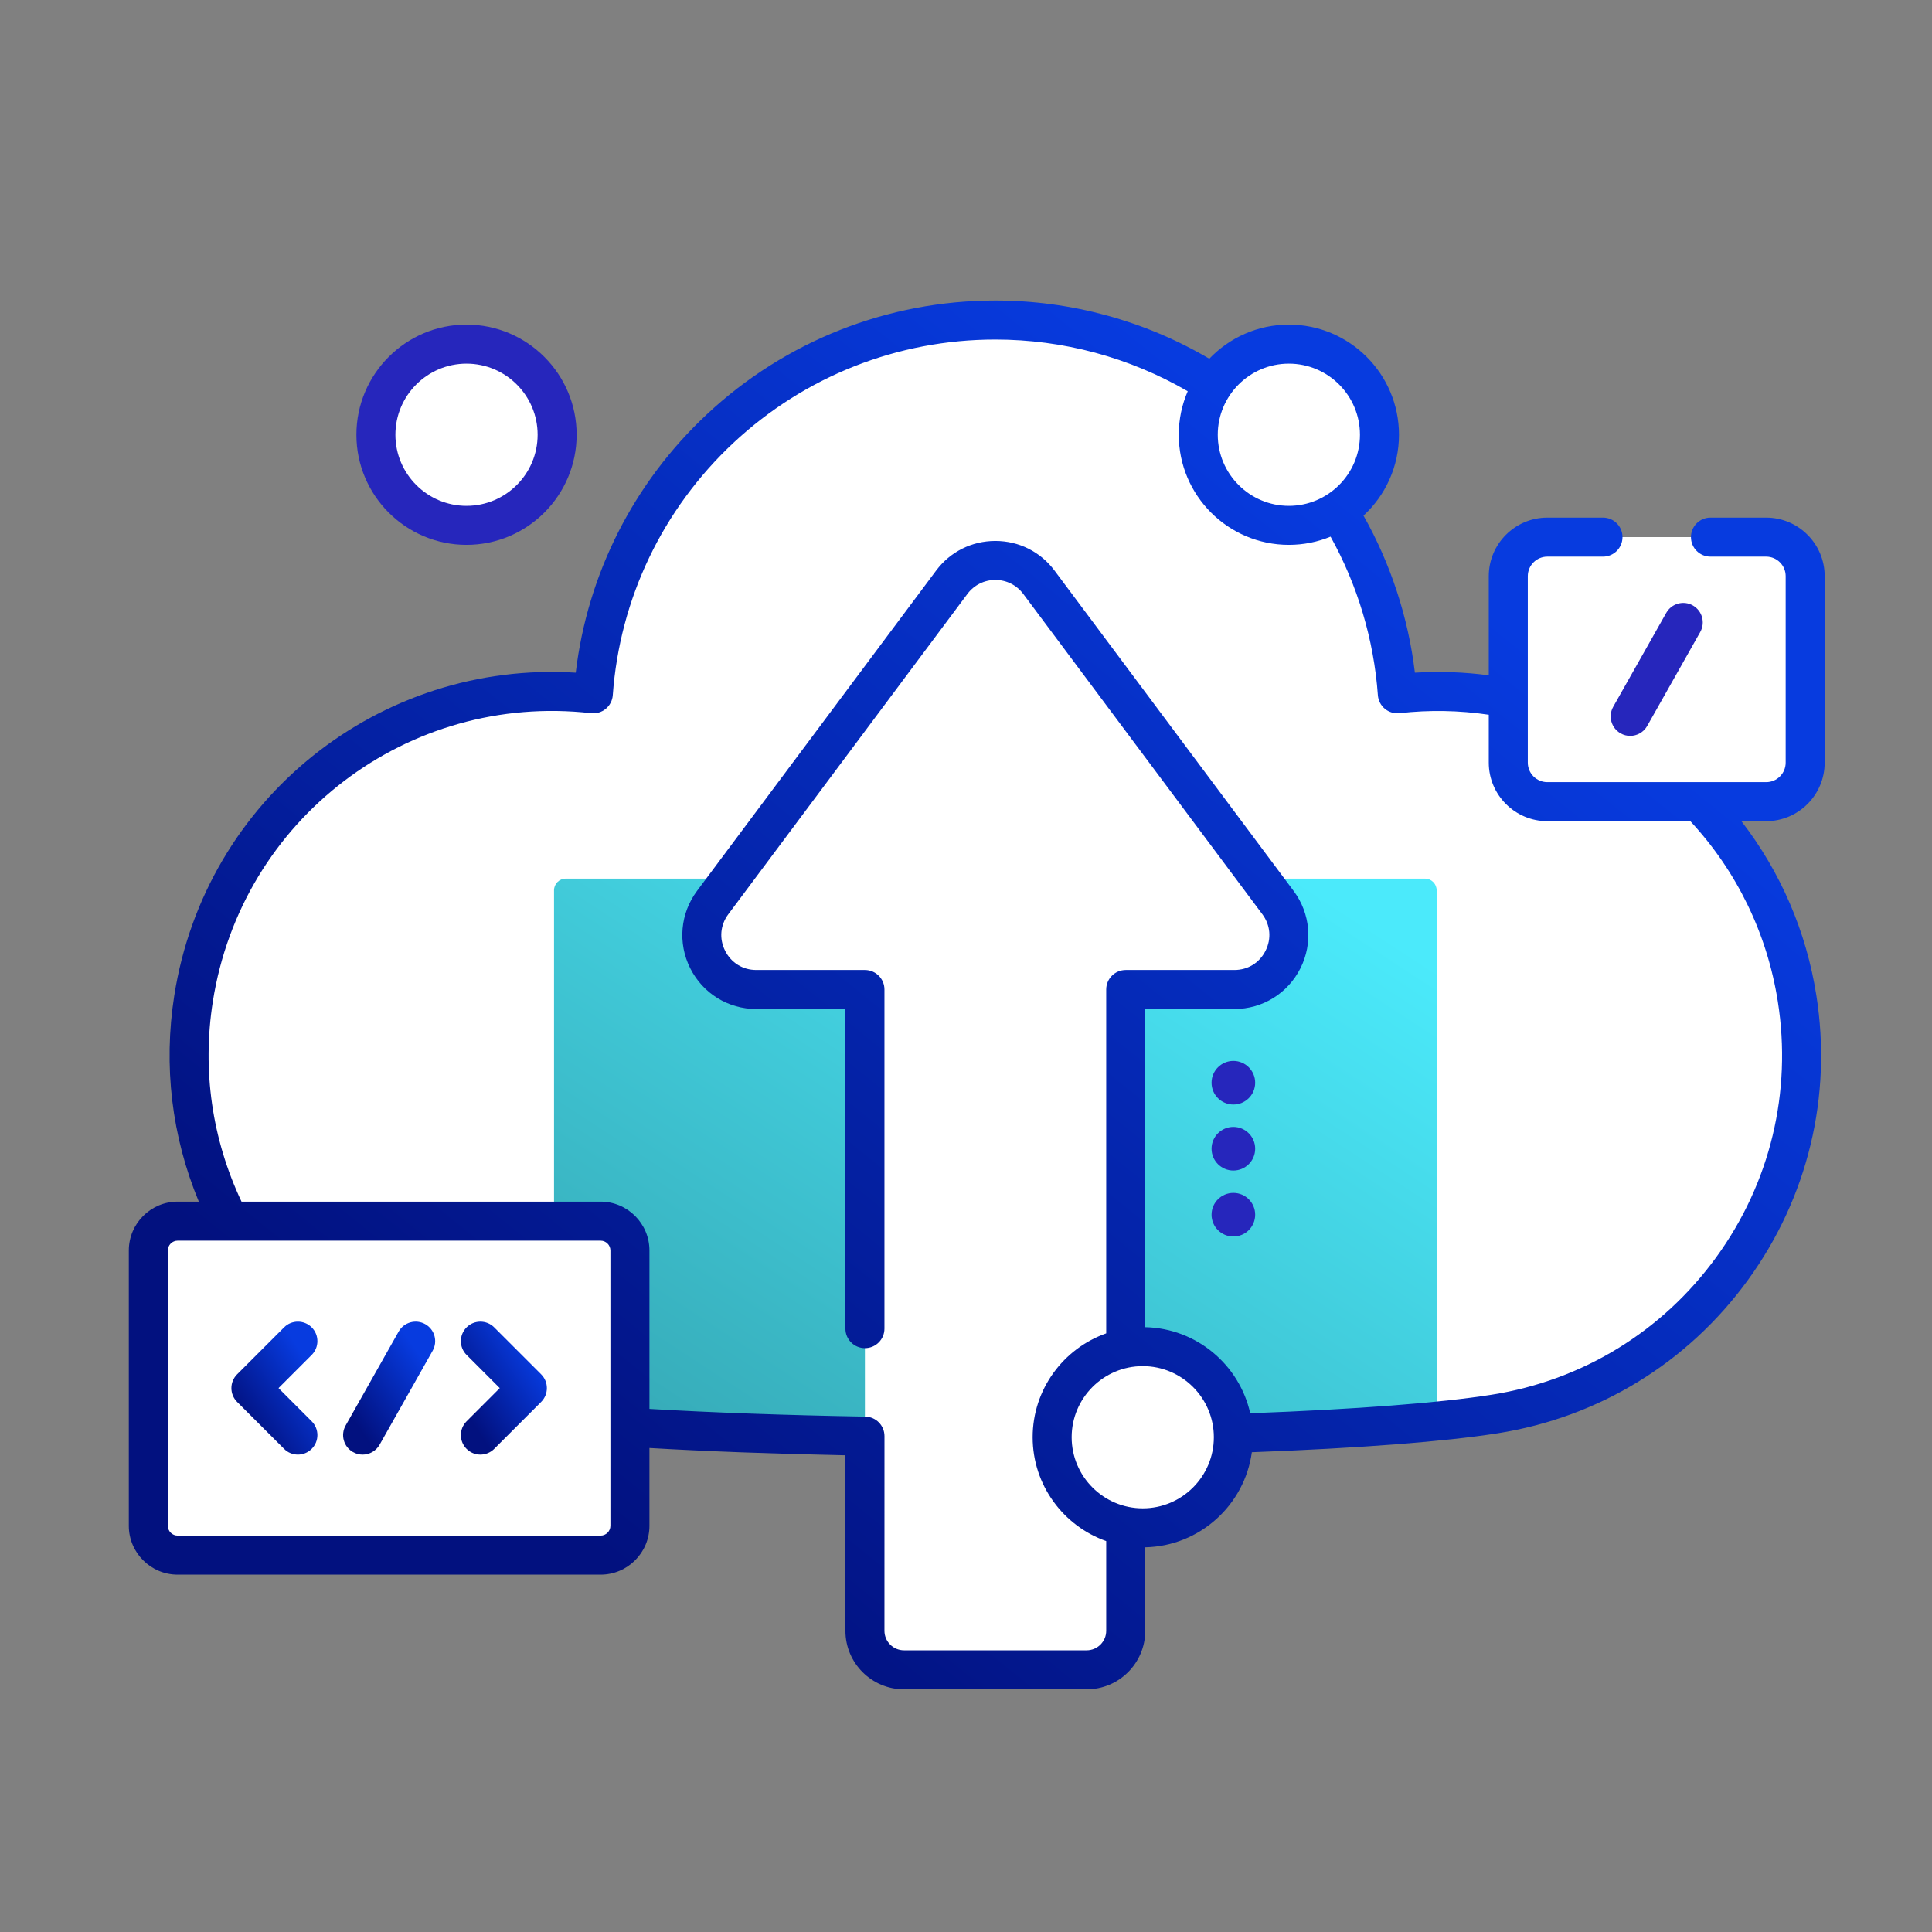 <svg width="80" height="80" viewBox="0 0 80 80" fill="none" xmlns="http://www.w3.org/2000/svg">
<rect x="0" y="0" width="80" height="80" fill="#808080" stroke="none"/>
<path d="M74.413 41.339C73.152 33.349 65.82 27.826 57.861 28.729C57.239 20.078 50.024 13.253 41.215 13.253C32.405 13.253 25.19 20.078 24.568 28.729C16.608 27.826 9.276 33.349 8.016 41.34C6.721 49.551 12.328 57.257 20.538 58.552C28.671 59.834 53.76 59.835 61.892 58.551C70.103 57.256 75.709 49.549 74.413 41.339V41.339Z" fill="white"/>
<path d="M59.489 36.867V58.847C50.551 59.734 31.88 59.734 22.941 58.847V36.867C22.941 36.599 23.158 36.382 23.426 36.382H59.004C59.271 36.382 59.489 36.599 59.489 36.867Z" fill="url(#paint0_linear_8156_12901)"/>
<path d="M31.315 40.973H35.814V67.527C35.814 68.42 36.538 69.143 37.43 69.143H44.997C45.889 69.143 46.613 68.42 46.613 67.527V40.973H51.112C52.966 40.973 54.026 38.859 52.917 37.373L43.019 24.111C42.118 22.904 40.309 22.904 39.409 24.111L29.51 37.373C28.401 38.859 29.461 40.973 31.315 40.973V40.973Z" fill="white"/>
<path d="M24.867 64.395H7.356C6.685 64.395 6.141 63.851 6.141 63.179V51.781C6.141 51.11 6.685 50.565 7.356 50.565H24.867C25.538 50.565 26.082 51.11 26.082 51.781V63.179C26.082 63.851 25.538 64.395 24.867 64.395Z" fill="white"/>
<path d="M12.335 60.232C12.128 60.232 11.921 60.153 11.764 59.995L9.819 58.051C9.503 57.735 9.503 57.223 9.819 56.908L11.764 54.963C12.079 54.648 12.591 54.648 12.906 54.963C13.222 55.279 13.222 55.79 12.906 56.106L11.533 57.479L12.906 58.853C13.222 59.168 13.222 59.68 12.906 59.995C12.748 60.153 12.542 60.232 12.335 60.232Z" fill="url(#paint1_linear_8156_12901)"/>
<path d="M19.892 54.727C20.099 54.727 20.305 54.805 20.463 54.963L22.408 56.908C22.724 57.224 22.724 57.735 22.408 58.051L20.463 59.996C20.148 60.311 19.636 60.311 19.321 59.996C19.005 59.68 19.005 59.168 19.321 58.853L20.694 57.479L19.321 56.106C19.005 55.79 19.005 55.279 19.321 54.963C19.478 54.805 19.685 54.727 19.892 54.727Z" fill="url(#paint2_linear_8156_12901)"/>
<path d="M15.014 60.233C14.88 60.233 14.743 60.199 14.618 60.128C14.229 59.909 14.092 59.416 14.312 59.027L16.508 55.137C16.727 54.749 17.22 54.612 17.609 54.831C17.998 55.05 18.135 55.543 17.915 55.932L15.719 59.822C15.57 60.085 15.296 60.233 15.014 60.233V60.233Z" fill="url(#paint3_linear_8156_12901)"/>
<path d="M73.133 33.196H64.071C63.179 33.196 62.455 32.472 62.455 31.58V23.857C62.455 22.965 63.178 22.241 64.071 22.241H73.133C74.025 22.241 74.749 22.965 74.749 23.857V31.58C74.749 32.472 74.025 33.196 73.133 33.196Z" fill="white"/>
<path d="M67.502 30.471C67.368 30.471 67.232 30.438 67.106 30.367C66.718 30.147 66.58 29.655 66.8 29.266L68.996 25.377C69.216 24.988 69.709 24.851 70.097 25.07C70.485 25.29 70.623 25.782 70.403 26.171L68.207 30.06C68.058 30.323 67.784 30.471 67.502 30.471V30.471Z" fill="#2626BC"/>
<path d="M51.012 60.388C51.484 58.37 50.231 56.351 48.213 55.878C46.195 55.406 44.175 56.659 43.703 58.677C43.231 60.695 44.484 62.715 46.502 63.187C48.52 63.659 50.539 62.406 51.012 60.388Z" fill="white"/>
<path d="M20.725 21.481C22.644 20.7 23.566 18.511 22.785 16.592C22.004 14.673 19.815 13.751 17.896 14.532C15.977 15.313 15.055 17.502 15.836 19.421C16.617 21.34 18.806 22.262 20.725 21.481Z" fill="white"/>
<path d="M54.774 21.491C56.693 20.709 57.615 18.521 56.834 16.602C56.052 14.683 53.864 13.761 51.945 14.542C50.026 15.323 49.104 17.512 49.885 19.431C50.666 21.349 52.855 22.272 54.774 21.491Z" fill="white"/>
<path d="M75.556 31.579V23.857C75.556 22.52 74.469 21.433 73.133 21.433H70.827C70.381 21.433 70.019 21.794 70.019 22.241C70.019 22.687 70.381 23.049 70.827 23.049H73.133C73.578 23.049 73.941 23.411 73.941 23.857V31.579C73.941 32.025 73.578 32.387 73.133 32.387H64.071C63.625 32.387 63.263 32.025 63.263 31.579V23.857C63.263 23.411 63.625 23.049 64.071 23.049H66.377C66.823 23.049 67.184 22.687 67.184 22.241C67.184 21.794 66.823 21.433 66.377 21.433H64.071C62.734 21.433 61.647 22.52 61.647 23.857V27.963C60.635 27.829 59.611 27.791 58.588 27.854C58.315 25.574 57.587 23.348 56.46 21.35C57.363 20.517 57.929 19.324 57.929 18.002C57.929 15.487 55.884 13.442 53.37 13.442C52.075 13.442 50.906 13.985 50.075 14.854C47.397 13.278 44.342 12.444 41.215 12.444C36.762 12.444 32.52 14.118 29.27 17.156C26.236 19.991 24.327 23.764 23.84 27.854C15.714 27.348 8.501 33.076 7.218 41.213C6.758 44.129 7.111 47.061 8.233 49.757H7.357C6.242 49.757 5.334 50.664 5.334 51.78V63.179C5.334 64.294 6.242 65.202 7.357 65.202H24.868C25.984 65.202 26.892 64.294 26.892 63.179V59.959C29.258 60.097 32.039 60.2 35.008 60.26L35.007 67.528C35.007 68.864 36.095 69.951 37.431 69.951H44.998C46.334 69.951 47.422 68.864 47.422 67.528V64.07C49.679 64.02 51.536 62.322 51.836 60.134C56.308 59.966 59.823 59.695 62.018 59.349C66.202 58.688 69.879 56.438 72.371 53.013C74.862 49.587 75.871 45.396 75.211 41.212C74.793 38.562 73.727 36.099 72.107 34.003H73.133C74.469 34.003 75.556 32.916 75.556 31.579V31.579ZM53.369 15.058C54.993 15.058 56.313 16.378 56.313 18.002C56.313 19.625 54.993 20.946 53.369 20.946C51.746 20.946 50.425 19.625 50.425 18.002C50.425 16.378 51.746 15.058 53.369 15.058ZM25.276 63.179C25.276 63.403 25.093 63.586 24.868 63.586H7.357C7.132 63.586 6.95 63.403 6.95 63.179V51.78C6.95 51.555 7.132 51.373 7.357 51.373H24.868C25.093 51.373 25.276 51.556 25.276 51.78V63.179ZM47.319 62.457C45.696 62.457 44.375 61.136 44.375 59.513C44.375 57.889 45.696 56.569 47.319 56.569C48.943 56.569 50.263 57.889 50.263 59.513C50.263 61.136 48.943 62.457 47.319 62.457ZM73.615 41.464C74.208 45.221 73.302 48.985 71.064 52.062C68.826 55.139 65.524 57.16 61.766 57.753C59.631 58.09 56.18 58.354 51.769 58.52C51.321 56.514 49.549 55.003 47.422 54.956V41.781H51.113C52.278 41.781 53.326 41.134 53.849 40.092C54.371 39.051 54.262 37.824 53.565 36.89L43.667 23.628C43.084 22.847 42.19 22.399 41.215 22.399C40.239 22.399 39.345 22.847 38.762 23.628L28.863 36.89C28.167 37.824 28.058 39.051 28.58 40.092C29.103 41.134 30.151 41.781 31.316 41.781H35.007V55.016C35.007 55.463 35.369 55.824 35.815 55.824C36.261 55.824 36.623 55.463 36.623 55.016V40.973C36.623 40.527 36.261 40.165 35.815 40.165H31.316C30.758 40.165 30.275 39.867 30.025 39.368C29.774 38.869 29.824 38.304 30.158 37.857L40.057 24.595C40.332 24.226 40.754 24.014 41.215 24.014C41.675 24.014 42.097 24.226 42.372 24.595L52.271 37.857C52.605 38.304 52.655 38.869 52.404 39.368C52.154 39.867 51.672 40.165 51.113 40.165H46.614C46.168 40.165 45.806 40.527 45.806 40.973V55.212C44.033 55.838 42.76 57.529 42.76 59.513C42.76 61.497 44.034 63.188 45.806 63.813V67.528C45.806 67.973 45.443 68.336 44.998 68.336H37.431C36.986 68.336 36.623 67.973 36.623 67.528L36.624 59.467C36.624 59.026 36.271 58.667 35.83 58.659C32.544 58.602 29.465 58.492 26.892 58.34V51.78C26.892 50.664 25.984 49.757 24.868 49.757H10.001C8.777 47.169 8.365 44.309 8.814 41.465C10.005 33.912 16.884 28.671 24.477 29.531C24.696 29.556 24.915 29.491 25.084 29.35C25.254 29.209 25.358 29.006 25.374 28.786C25.661 24.792 27.436 21.081 30.372 18.336C33.323 15.579 37.173 14.06 41.214 14.06C44.024 14.06 46.769 14.8 49.181 16.201C48.942 16.754 48.81 17.362 48.81 18.002C48.81 20.516 50.855 22.561 53.369 22.561C53.98 22.561 54.563 22.44 55.096 22.221C56.214 24.23 56.89 26.489 57.055 28.786C57.071 29.006 57.175 29.209 57.345 29.35C57.514 29.49 57.732 29.555 57.952 29.531C59.186 29.391 60.428 29.414 61.647 29.596V31.579C61.647 32.915 62.734 34.003 64.071 34.003H69.993C71.919 36.077 73.171 38.654 73.615 41.464V41.464Z" fill="url(#paint4_linear_8156_12901)"/>
<path d="M19.317 22.561C21.832 22.561 23.877 20.516 23.877 18.002C23.877 15.487 21.832 13.442 19.317 13.442C16.803 13.442 14.758 15.487 14.758 18.002C14.758 20.516 16.803 22.561 19.317 22.561V22.561ZM19.317 15.058C20.941 15.058 22.262 16.378 22.262 18.002C22.262 19.625 20.941 20.946 19.317 20.946C17.694 20.946 16.373 19.625 16.373 18.002C16.373 16.378 17.694 15.058 19.317 15.058V15.058Z" fill="#2626BC"/>
<path d="M51.071 49.395C51.57 49.395 51.974 49.799 51.974 50.298C51.974 50.797 51.57 51.201 51.071 51.201C50.572 51.201 50.168 50.797 50.168 50.298C50.168 49.799 50.572 49.395 51.071 49.395Z" fill="#2626BC"/>
<path d="M51.071 46.663C51.57 46.663 51.974 47.067 51.974 47.566C51.974 48.065 51.57 48.469 51.071 48.469C50.572 48.469 50.168 48.065 50.168 47.566C50.168 47.067 50.572 46.663 51.071 46.663Z" fill="#2626BC"/>
<path d="M51.071 43.93C51.57 43.93 51.974 44.335 51.974 44.833C51.974 45.332 51.57 45.736 51.071 45.736C50.572 45.736 50.168 45.332 50.168 44.833C50.168 44.335 50.572 43.93 51.071 43.93Z" fill="#2626BC"/>
<defs>
<linearGradient id="paint0_linear_8156_12901" x1="41.665" y1="67.647" x2="59.613" y2="40.138" gradientUnits="userSpaceOnUse">
<stop stop-color="#37ADBA"/>
<stop offset="1" stop-color="#4BEAFB"/>
</linearGradient>
<linearGradient id="paint1_linear_8156_12901" x1="11.371" y1="54.311" x2="8.338" y2="56.301" gradientUnits="userSpaceOnUse">
<stop stop-color="#073BDF"/>
<stop offset="1" stop-color="#02117F"/>
</linearGradient>
<linearGradient id="paint2_linear_8156_12901" x1="20.873" y1="54.311" x2="17.84" y2="56.301" gradientUnits="userSpaceOnUse">
<stop stop-color="#073BDF"/>
<stop offset="1" stop-color="#02117F"/>
</linearGradient>
<linearGradient id="paint3_linear_8156_12901" x1="16.123" y1="54.311" x2="13.011" y2="56.496" gradientUnits="userSpaceOnUse">
<stop stop-color="#073BDF"/>
<stop offset="1" stop-color="#02117F"/>
</linearGradient>
<linearGradient id="paint4_linear_8156_12901" x1="40.622" y1="8.108" x2="6.847" y2="49.934" gradientUnits="userSpaceOnUse">
<stop stop-color="#073BDF"/>
<stop offset="1" stop-color="#02117F"/>
</linearGradient>
</defs>
</svg>
